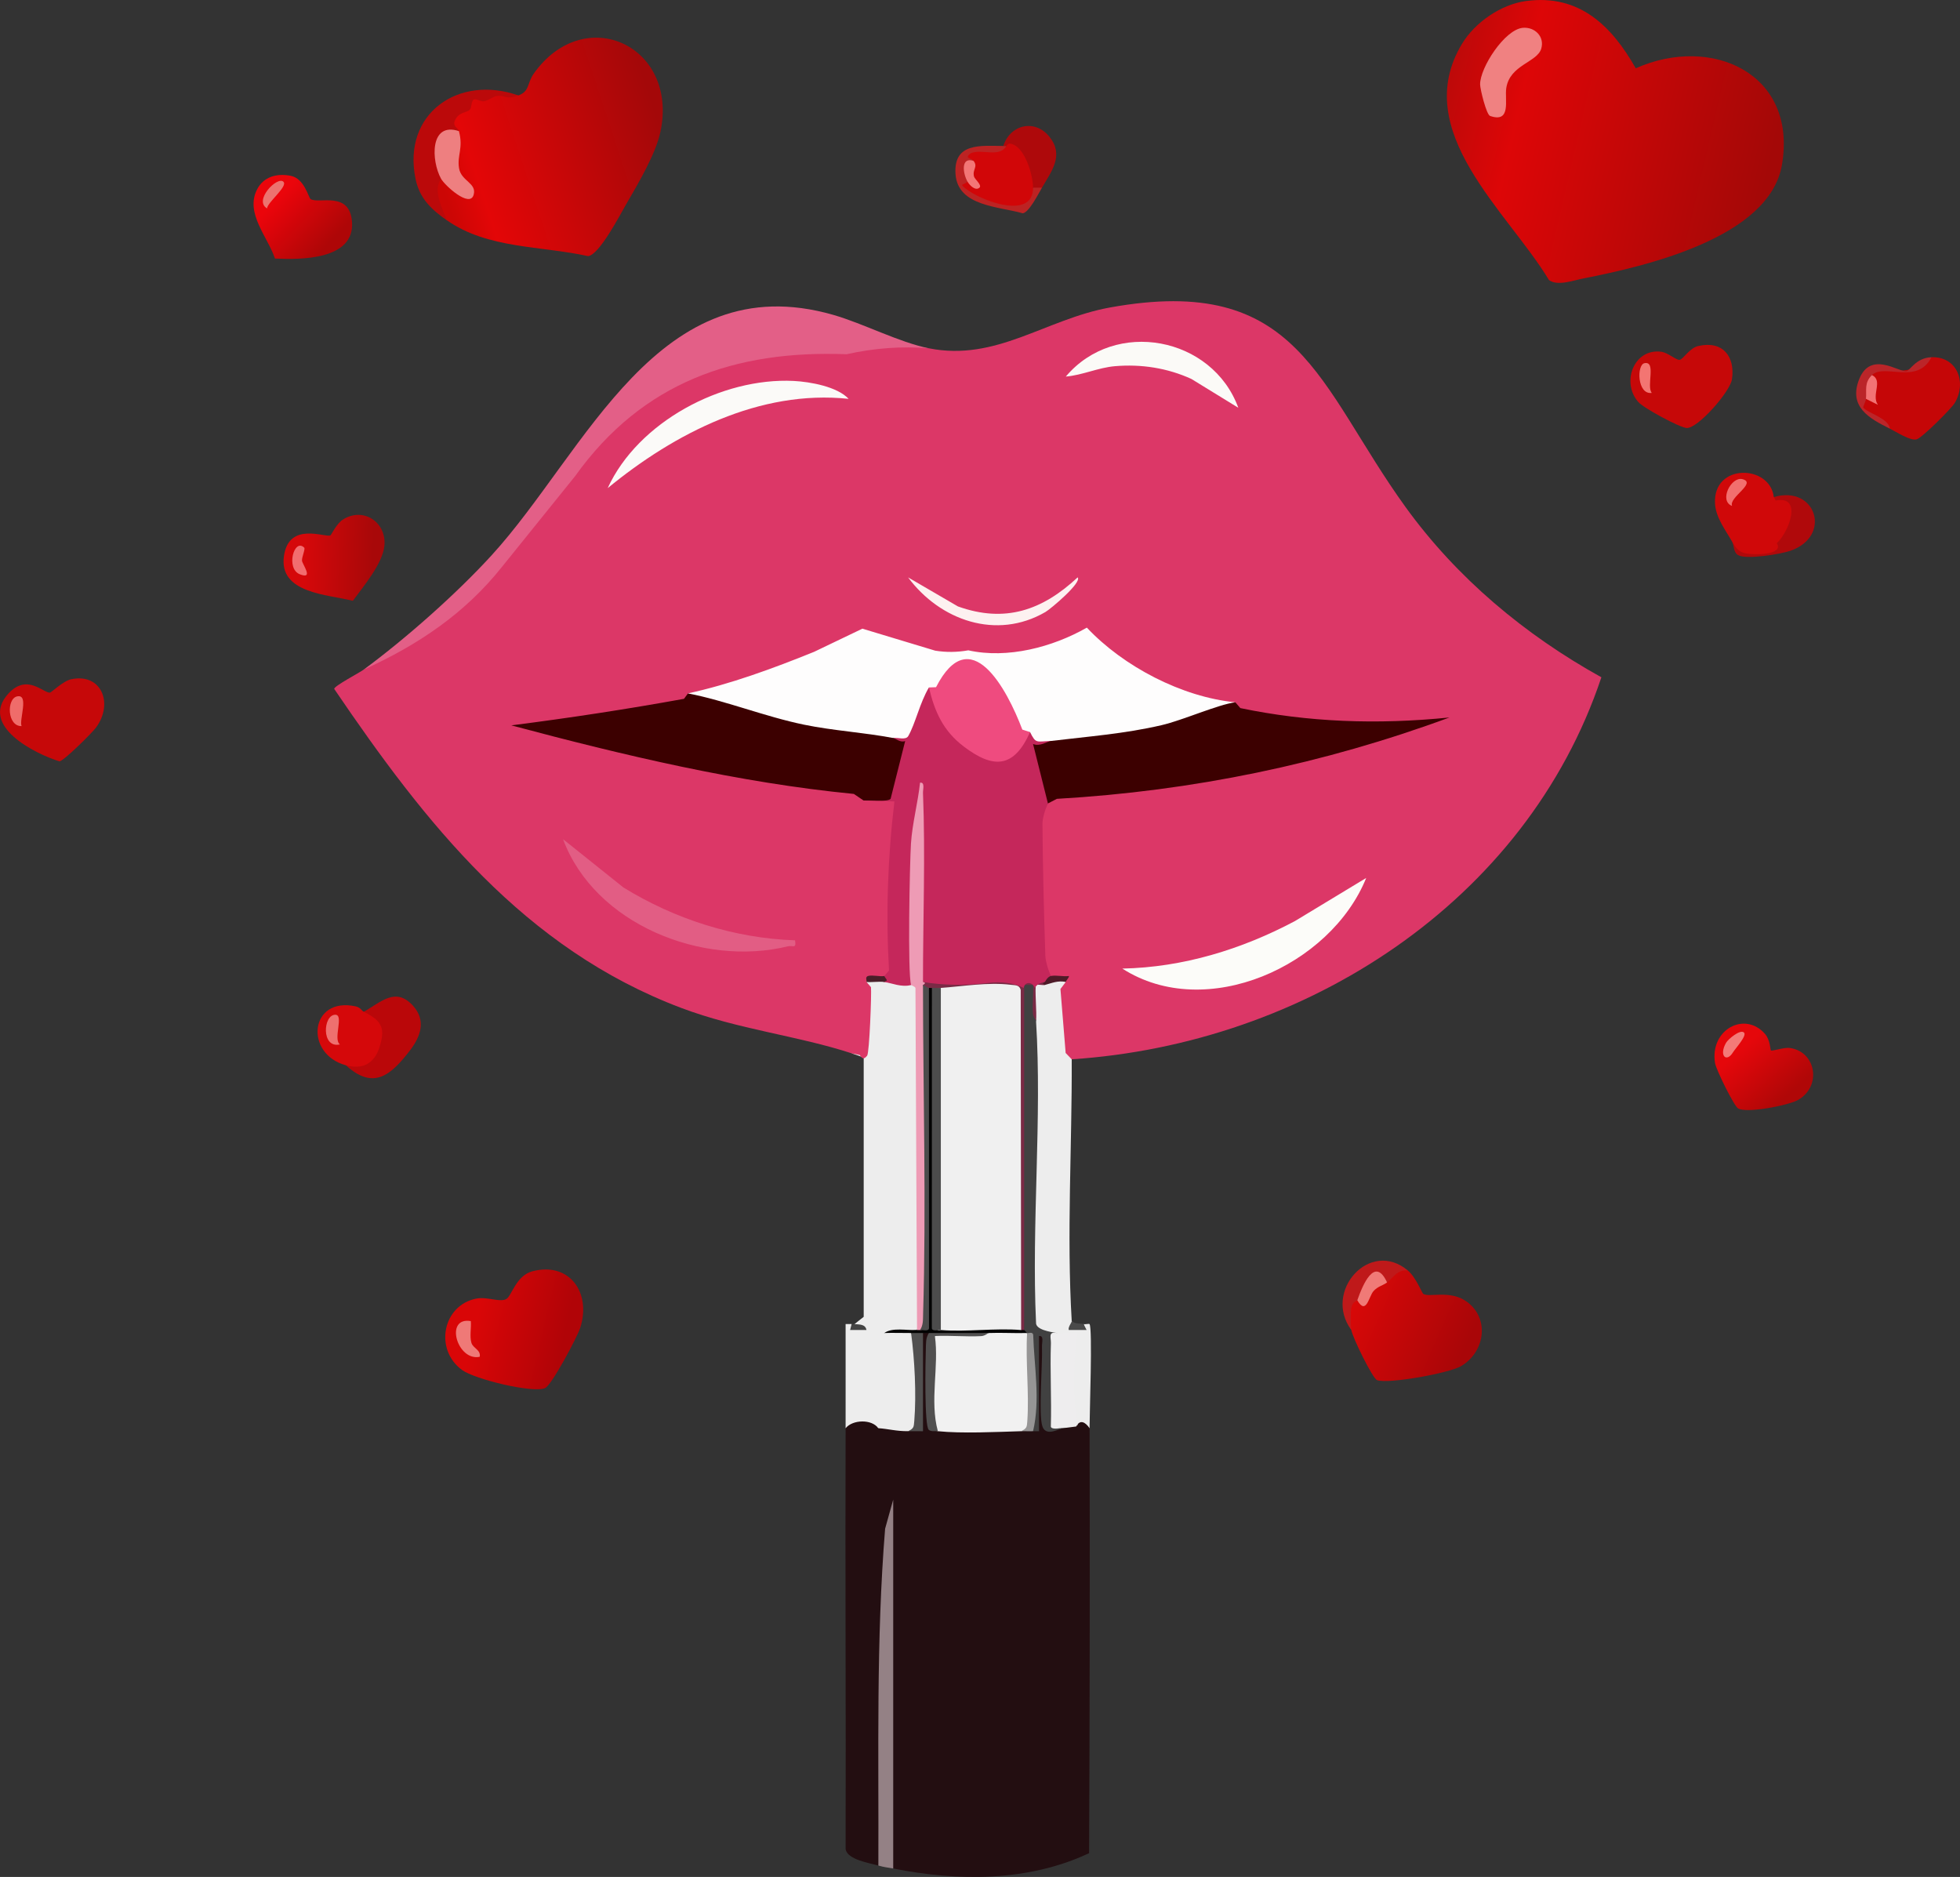 <?xml version="1.0" encoding="UTF-8"?> <svg xmlns="http://www.w3.org/2000/svg" xmlns:xlink="http://www.w3.org/1999/xlink" id="Layer_2" data-name="Layer 2" viewBox="0 0 658.87 630.91"><rect x="0" y="0" width="658.87" height="630.91" fill="#333333" stroke="none"/><defs><style> .cls-1 { fill: #fdf1f0; } .cls-2 { fill: #ee9bb5; } .cls-3 { fill: #491e28; } .cls-4 { fill: #f08181; } .cls-5 { fill: #d5080a; } .cls-6 { fill: #dc3767; } .cls-7 { fill: url(#linear-gradient-2); } .cls-8 { fill: #e25d84; } .cls-9 { fill: #d10608; } .cls-10 { fill: #4a4a4a; } .cls-11 { fill: #f37a78; } .cls-12 { fill: #ee7f80; } .cls-13 { fill: #4d1b28; } .cls-14 { fill: #bf191a; } .cls-15 { fill: #ee706f; } .cls-16 { fill: #eeedee; } .cls-17 { fill: #f0f0f0; } .cls-18 { fill: #d00809; } .cls-19 { fill: #4c4c4c; } .cls-20 { fill: url(#linear-gradient-4); } .cls-21 { fill: #bc2323; } .cls-22 { fill: #948185; } .cls-23 { fill: #ae090b; } .cls-24 { fill: #ba0709; } .cls-25 { fill: #b0090b; } .cls-26 { fill: url(#linear-gradient-3); } .cls-27 { fill: url(#linear-gradient-5); } .cls-28 { fill: #fbfaf8; } .cls-29 { fill: #fcfcf9; } .cls-30 { fill: #230e11; } .cls-31 { fill: #e35f87; } .cls-32 { fill: #f07a77; } .cls-33 { fill: #c5275b; } .cls-34 { fill: #3c0000; } .cls-35 { fill: #f1f1f1; } .cls-36 { fill: #444; } .cls-37 { fill: #bb2529; } .cls-38 { fill: #f26d6f; } .cls-39 { fill: #ef6c6a; } .cls-40 { fill: #f37572; } .cls-41 { fill: #515050; } .cls-42 { fill: #030303; } .cls-43 { fill: url(#linear-gradient-7); } .cls-44 { fill: #f27374; } .cls-45 { fill: #fefdfd; } .cls-46 { fill: #bb090a; } .cls-47 { fill: #c60808; } .cls-48 { fill: #7a2a45; } .cls-49 { fill: url(#linear-gradient-6); } .cls-50 { fill: #fbfaf7; } .cls-51 { fill: #ef7977; } .cls-52 { fill: #c50607; } .cls-53 { fill: #f37676; } .cls-54 { fill: #f26f6e; } .cls-55 { fill: #ededed; } .cls-56 { fill: #ef4b7f; } .cls-57 { fill: #ec736f; } .cls-58 { fill: url(#linear-gradient); } .cls-59 { fill: #c60809; } .cls-60 { fill: #414141; } .cls-61 { fill: #969595; } </style><linearGradient id="linear-gradient" x1="-922.52" y1="1996.49" x2="-994.71" y2="2020.23" gradientTransform="translate(1144.13 -1955.09)" gradientUnits="userSpaceOnUse"><stop offset="0" stop-color="#a40809"></stop><stop offset=".84" stop-color="#e30607"></stop><stop offset="1" stop-color="#cc0605"></stop></linearGradient><linearGradient id="linear-gradient-2" x1="-690.09" y1="2394.34" x2="-652.58" y2="2410.9" gradientTransform="translate(1144.13 -1955.09)" gradientUnits="userSpaceOnUse"><stop offset="0" stop-color="#d80808"></stop><stop offset="1" stop-color="#a90608"></stop></linearGradient><linearGradient id="linear-gradient-3" x1="-659.26" y1="1993.86" x2="-551.17" y2="2019.13" gradientTransform="translate(1144.13 -1955.09)" gradientUnits="userSpaceOnUse"><stop offset="0" stop-color="#be0909"></stop><stop offset=".22" stop-color="#dd0607"></stop><stop offset="1" stop-color="#a40807"></stop></linearGradient><linearGradient id="linear-gradient-4" x1="-983.56" y1="2397.26" x2="-954.35" y2="2404.08" gradientTransform="translate(1144.13 -1955.09)" gradientUnits="userSpaceOnUse"><stop offset="0" stop-color="#d90607"></stop><stop offset="1" stop-color="#b10407"></stop></linearGradient><linearGradient id="linear-gradient-5" x1="-1051.24" y1="2022.12" x2="-1034.68" y2="2038.07" gradientTransform="translate(1144.13 -1955.09)" gradientUnits="userSpaceOnUse"><stop offset="0" stop-color="#eb050b"></stop><stop offset="1" stop-color="#ae0607"></stop></linearGradient><linearGradient id="linear-gradient-6" x1="-558.55" y1="2307.4" x2="-544.05" y2="2323.95" gradientTransform="translate(1144.13 -1955.09)" gradientUnits="userSpaceOnUse"><stop offset="0" stop-color="#e5070b"></stop><stop offset="1" stop-color="#b00707"></stop></linearGradient><linearGradient id="linear-gradient-7" x1="-1041.71" y1="2142.05" x2="-1018.73" y2="2142.79" gradientTransform="translate(1144.13 -1955.09)" gradientUnits="userSpaceOnUse"><stop offset="0" stop-color="#d5080a"></stop><stop offset="1" stop-color="#a80809"></stop></linearGradient></defs><g id="Layer_1-2" data-name="Layer 1"><g><path class="cls-58" d="M150.27,74.08c-3.62-3.55-8.64-12.11-2-14l2.21-.34c4.76,5.24,11.29,8.38,2.86-.22-1.69-3.78-1.55-12.52.93-15.44-6.42-2.06-2.88-7,2.15-8.57.17-1.5.5-2.55,1.84-3.36,1.84-1.11,13.26-.39,16.01-.07,3.86-1.41,2.88-4.12,5.16-7.34,17.09-24.09,48.75-9.32,42.58,19.58-1.6,7.52-7.62,17.63-11.57,24.43-2.12,3.65-8.95,16.87-12.73,17.35-15.94-3.52-33.77-2.42-47.44-12.03Z"></path><path class="cls-7" d="M473.27,427.08c2.73,2.3,4.76,7.59,5.16,7.84,2.11,1.33,9.1-1.5,14.78,2.73,7.76,5.78,5.83,17.1-2.23,21.65-4.07,2.29-24.21,5.97-28.05,4.63-1.53-.53-8.32-14.47-8.66-16.84-1.41-3.33-3.35-12.63,2-10l2.04-.42c1.06-3.41,4.3-8.26,7.96-5.58-1.45-3.97,3.39-6.3,7-4Z"></path><path class="cls-52" d="M635.27,144.08l-1.79-1.72c-7.28-3.58-9.35-6.34-6.21-8.28,1.69-1.88,2.36-4.55,2-8-.73-1.88.34-2.13,2.04-2.43,7.8,1.38,11.66,1.82,17.96-3.57,8.65-.31,11.95,8.46,7.85,15.35-1.15,1.94-11.02,11.76-12.82,12.25-2.12.58-6.74-2.46-9.03-3.6Z"></path><path class="cls-46" d="M174.27,32.08c-4.27,1.56-4.44-.2-7.28.18-1.13.15-2.51,1.42-4.29,1.78-1.03.21-2.85-1.07-3.5-.54-.85.69-.61,2.59-1.2,3.31-.94,1.14-3.7.69-5.03,3.59-.98,2.13.96,2.45,1.29,3.69l-.81,1.14c-7.19-.14-5.76,7.7-4.03,12.67l-1.17,2.19c-2.84,4.06.44,9.81,2,14-5.11-3.59-9.18-7.27-10.56-13.94-4.55-22.06,14.54-35.16,34.56-28.06Z"></path><path class="cls-24" d="M116.27,358.08l1.6-1.68c7.74,2.01,12.31-11.24,4.51-14l-.1-2.31c5.62-3.07,10.65-8.54,16.54-2.04,4.49,4.95,2.63,10.32-1.02,15.06-6.47,8.41-12.28,13.39-21.52,4.98Z"></path><path class="cls-25" d="M582.27,182.08l4.69,2.77,10.31.22-3.99-1c4.1-4.07,12.32-14.78,1.98-16.02-.03-.57,1.03-.9,1.02-.97,14.17-4.15,19.73,13.17,5.56,18.06-3.29,1.14-14.89,3.05-17.58,1.45-1.61-.96-1.36-3.42-1.98-4.51Z"></path><path class="cls-23" d="M350.27,63.08c-1.7,2.08-2.7,2.08-3,0l-2.08-1.28c-.7-5.07-2.38-9.91-6.92-12.72h-1c2.31-7.28,10.67-9.2,15.55-3.05s.76,11.39-2.55,17.05Z"></path><path class="cls-14" d="M473.27,427.08c-3.52-.47-4.95,2.43-7,4l-2.2.05c-1.2-3.11-3.1-1.31-5.69,5.39l-2.11.56c-.05.15-1.6.42-1.99,2.48-.3,1.64-.26,5.8-.01,7.52-9.63-12.95,6.21-30.79,19-20Z"></path><path class="cls-37" d="M649.27,120.08c-4.84,9.47-15.82,1.94-20,6,.29,2.35.37,6.98-2,8-.07.87-1.08,2.69-.93,2.9,1.42,1.89,8.61,3.58,8.93,7.1-6.83-3.4-14.07-7.31-10.24-16.74s13.12-2.32,15.75-2.54c1.25-.1,3.19-4.53,8.48-4.72Z"></path><path class="cls-21" d="M337.27,49.08c.33,0,.67.02,1,0,.56,3.75-2.88,5.09-10.35,4.03l-.65.97c-1.76,1.66-1.77,3.72-1.05,5.95l-.95,1.05c.41,3.29,12.54,6.42,16.14,6.06,2.16-.6,4.11-1.96,5.86-4.06h3c-1.12,1.92-4.34,8.34-6.47,8.62-7.95-2.32-21.82-2.29-22.59-13.14-.76-10.72,8.54-9.54,16.06-9.49Z"></path><g><g><path class="cls-55" d="M297.27,330.08c1.6-2.58,7.42-1.3,9,1,.56-1.37,1.45-1.88,2.45-.81.62,38.31,1.22,77.77.24,116.12l-.7.69c-3.6.27-7.27.61-11,1l-2.3,2.78c-.33,9.28.16,18.3,1.49,27.05l-1.19,2.17c-3.63-.24-7.36.17-11,0,.04-11.65-.03-23.35,0-35.01.66-.05,1.34.05,2,0,3.92,1.61,6.12,2.36,1,0l3.08-2.44v-87c-.06-.25-3.21-1.29-4.08-1.57,1.53-.43,3.82,1.38,4.01-1.47.46-6.73-1.33-16.78.99-22.53.84-1.64,5.22-1.6,6,0Z"></path><path class="cls-55" d="M358.27,330.08c.67,7.76,1.96,18.23,2,26,.13,29.15-1.74,58.68,0,88,1.36,2.29,4.74,2.88,4,1,.57.15,1.83-.22,1.99,0,1.05,1.4,0,30.35,0,35-2.99.09-6.02-.14-9,0h-1c-.24-1.7.95-2.93,3.57-3.69-1.27-8.75-.76-17.62-.17-26.33-2.16.29-3.47.42-4.4-1.98-3.23,2.06-6.98,1.12-8.96-3.19-.1-31.76,0-63.56.29-95.3.02-2.26.85-4.43,1.67-6.51-.57-1.72-.93-11.98-.47-12.49.25-.28,3.06-.12,3.47.49,1.22-2.34,5.85-3.09,7-1Z"></path><g><path class="cls-30" d="M312.27,448.08l.92.86-.58,19.16c-.76,5.91.13,10.24,2.66,12.98l2.12-1.82,23.77-.11,2.11,1.93c2.4-2.21,3.73-2.21,4,0l.97-1.94c.84-9.42.79-19.72-.12-30.9.71-1.13,2.72-.28,3.74.86v29.87c1.8,1.65,2.45,2.01,5.41,1.11l4.51-.58c1.24-2.44,3.03-1.56,4.49.58.13,47.59.04,95.25-.16,142.84-20.46,9.64-44.09,9.49-65.84,5.16l-1.92-.69c-.12-31.19-.14-62.63-.07-94.32-.69,29.85-1.24,59.68-1.67,89.49l-1.35,4.53c-3.1-.9-10.35-1.96-11-5.5.13-47.16-.17-94.35,0-141.5,2.32-2.95,8.82-3.13,11,0,1.23-3,8.87-1.73,10,1,1.2-.74,2.36-1.45,3.47-2.13.45-9.81.18-19.62-.38-29.42l1.91-1.46c.67-.67,1.38-.69,2,0Z"></path><path class="cls-22" d="M300.27,628.08c-1.92-.38-2.75-.34-5-1,.15-37.73-.78-75.69,2.27-113.23l2.72-9.76v123.99Z"></path></g><path class="cls-10" d="M364.27,445.08l1,1.99h-6c-.31-1.02,1.03-2.5,1-2.99,1.2,1.03,2.78.68,4,1Z"></path><path class="cls-36" d="M287.27,445.08c1.58.17,3.62-.06,4,1.99h-5.5s.5-1.99.5-1.99c.32-.02.68-.03,1,0Z"></path><path class="cls-35" d="M345.27,448.08c1.35,5.29,3.31,29.87.2,32.5l-2.2.5c-8.25.26-20.06.83-28,0-.76-.14-1.4-.33-1.56-.72-1.49-3.59-1.47-31.08.04-31.77,6.29.31,12.46.14,18.52-.5,4.09-1.11,8.84-.81,13,0Z"></path><path class="cls-60" d="M344.27,447.08c-.5-38.55-.77-77.38-.81-116.5h4.35c-.36,4.24-.21,8.41.46,12.5,2.06,33.08-1.54,68.2,0,101.5-.14,2.38,4.72,3.12,7,3.5-.55,10.73-.22,21.4,1,32h1c-1.08.05-5.65,3.03-6.86-.64-1.37-4.16.11-20.86-.14-26.87-.05-1.22.75-3.72-.99-3.48v32c-.67.05-1.35-.04-2.01,0-.72-3.17-.81-6.74-.28-10.7l-.72-21.44c-.03,1.39-.37,1.11-1-.86-.72-.11-1.16-.22-1-1Z"></path><path class="cls-55" d="M297.27,448.08c2.93-.71,6.19-1.04,9,0,.55.3,1.07.64,1.48,1.07,1.14,1.21,2.04,29.87.93,30.96l-3.41.96c-3.93.05-6.68-.78-10-1-4.86-9.25.19-21.91-3-31.99,1.66-.06,3.34.05,5,0Z"></path><path class="cls-42" d="M313.27,332.08c.85-.19,1.5-.03,1.5.69v111.85s1.5,2.46,1.5,2.46l2.71-1.84c2.93-.3,20.51-.84,21.75-.32,1.08.45,1.94,1.13,2.54,2.16.25-.88.58-.86,1,0,.28.04.64.81,1,1-4.31.12-8.69-.17-13,0-5.92.59-11.89.76-17.92.5-.46,2.29-1.2,1.66-2.08-.5-.67,0-1.33,0-2,0-1.26,1.95-2.74,1.94-4,0-2.99.02-6.02-.11-9,0,2.69-1.95,7.48-.84,11-1,.1-.91.45-.86,1,0,1.68-1,1.79-1.76,2-3.25v-111.06s1-.69,1-.69c.33-.84.66-.84,1,0Z"></path><path class="cls-41" d="M332.27,448.08c-.13,0-1.13.97-2.42,1.04-5.16.27-10.42-.28-15.58-.03,1.45,10.23-1.82,21.63,1,31.99-.95-.1-2.2.21-3.03-.43-1.57-1.23-1.15-23.16-1.01-27.12.07-1.9-.1-3.79,1.04-5.45h20Z"></path><path class="cls-41" d="M310.27,448.08v33.01c-1.66.02-3.33-.03-5,0,1.93-.95,1.9-1.4,2.07-3.41.74-9.02.12-20.69-1.07-29.59,1.33-.01,2.67,0,4,0Z"></path><path class="cls-61" d="M345.27,448.08c.39.2,1.83-.59,2.05.62.33,10.62,2.43,21.94-.05,32.38-1.33.07-2.67-.04-4,0,1.9-.95,1.93-1.38,2.07-3.41.66-9.56-.63-19.95-.07-29.59Z"></path><path class="cls-16" d="M355.27,448.08c2.1.35,4.79-.26,7,0-1.66,9.67-1.65,21.35,0,30.98-2.39-.9-4.48.74-6,1.01-.69.12-2.99.42-3.02-.59.26-9.3-.3-18.66.02-27.96.06-1.93-1.02-4.01,2-3.45Z"></path><path class="cls-48" d="M351.27,330.08v1c-.72.19-2.68-.31-2.97.02-.56.64.33,9.93-.03,11.98,0-.13-.93-1.14-1.04-2.42-.28-3.14.27-6.44.04-9.59h-2.99s0,116.01,0,116.01c-.32-.05-.67.03-1,0l-2-.7-.05-113.32c-7.43-.76-15.02.01-22.51.82l-2.44-1.81c-.88,2.76-2.12,2.75-3,0-.32,0-.68.05-1,0-.97,2.06-1.5,1.04-2-1,0-.33,0-.67,0-1h41Z"></path><g><path class="cls-33" d="M346.27,246.08c2.66.36,5,1.36,7,3,.55,1.8-.58,2.88-3.38,3.26l3.97,15.88-1.59,1.87c.36,19.32,1.54,38.59,1,58,.83,1.36-.65,1.98-2,2-1.7.26-2.84.93-3.41,2-.73-2.1-3.38-2.27-3.74,0-3.39-1.69-7.45-2.24-12.18-1.66-7.62.89-14.84.78-21.67-.34-1.07-2.22-1.73-4.56-1.98-7.01l.39-44.35c-1.24,16.87-1.4,33.95-.66,50.81l-1.76,1.56c-3.26.88-6.59-.71-9-1-1.12-.32-1.12-.99,0-2-.53-1.85-.91-3.49-1.04-5.45-1.13-17.36,1.03-35.36,3.03-52.54l-9-1.01c.89-1.91,3.35-2.57,7.39-1.99.77-.64,4.95-17.81,2.61-19.01.29-2.33,1.71-2.13,3.53-1.79l5.93-14.76,2.54-.45,2.4,1.35c1.78,12.05,21.11,32.22,29.05,14.37l2.55-.71Z"></path><path class="cls-2" d="M310.27,330.08c.89.19.86.52,0,1,.55,1.82.98,3.65,1.01,5.48.37,31.36.33,62.77.16,94.13-.03,5.25-.07,10.46-.31,15.28-.04.76-.94,1.1-1.86,1.11-.33.03-.67-.02-1,0l-.53-114.96c-.1-.55-1.43-.88-1.47-1.04-1.21-3.99-.46-40.89-.04-47.54s2.34-13.73,3.05-20.45c1.74-.24.94,2.27.99,3.48.83,20.78-.01,42.61,0,63.51Z"></path><path class="cls-56" d="M346.27,246.08c-5.4,12.1-12.25,12.49-22.33,4.83-6.85-5.21-9.75-11.64-11.67-19.83,5.94-9.93,11.05-16.92,21.54-7.04,6.2,5.84,8.85,14.64,12.46,22.04Z"></path></g><path class="cls-17" d="M343.27,447.08c-8.66-.75-18.32.72-27,0-.86.18-1.51,0-1.51-.69-.05-37.39-.05-75.69,0-113.09,0-.66.67-1.03,1.5-1.22,7.45-.53,15.87-2,23.55-1.05,1.48.18,2.83-.01,3.31,1.69l.14,114.36Z"></path><path class="cls-19" d="M316.27,332.08v115c-.92-.08-2.86.55-3.02-.59l.02-114.41c.99,0,2.02.07,3,0Z"></path><path class="cls-19" d="M312.27,332.08l.02,114.41c-.16,1.15-2.09.49-3.02.59,1.13-1.66.98-3.55,1.04-5.45,1.09-36.41-.02-74.07-.04-110.55.65.2,1.43.92,2,1Z"></path></g><g><path class="cls-31" d="M312.27,117.08c-9.23.64-18.3,3.17-27.51,3.99-17.13,1.52-29.97-.23-47.05,5.95-47.51,17.2-63.58,85.85-115.44,98.06,14.2-10.48,31.15-25.46,43.03-38.47,31.72-34.75,55.95-97.63,114.74-80.79,10.2,2.92,22.19,9.26,32.24,11.26Z"></path><path class="cls-45" d="M415.27,236.08l-.71,2.14c-18.33,6.36-36.82,11.36-56.88,12.36l-4.41-1.5c-4.88.12-5.02,1.05-7-3l-2.6-.83c-5.18-13.67-17.48-36.76-29.01-14.26l-2.39.09c-3.06,5.11-4.56,12.2-6.95,16.34-.85,1.48-3.61.39-5.05.66l-4.03,1.33c-21.51-1.95-41.41-7.48-61.98-13.65l-2.99-2.68c-.61-2.97,1.49-1.75,3.18-2.27,13-4.01,25.17-8.17,37.79-13.27,3.89-1.57,15.19-7.92,17.77-8.3,1.53-.23,20.25,6.76,25.03,7.56,17.6,2.97,34.69.3,50.59-7.57,13.8,14.01,31.44,20.62,49.64,26.84Z"></path><path class="cls-34" d="M231.27,233.08c12.54,2.41,25.82,7.79,38.99,10.51,9.95,2.05,20.15,2.61,30.01,4.49.9.17,2.35,1.64,4.01,1.01l-4.89,19.41c-.72,1.07-7.35.66-9.12.58-10.56-.51-22.78-2.53-33.33-4.17-33.05-5.11-65.4-13.88-97.68-22.32l-.99-1.5c1.91-.2,3.47.99,5.38.9,13.13-.56,26.86-2.09,39.82-4.2,7.84-1.28,20.97-6.02,27.79-4.71Z"></path><path class="cls-34" d="M415.27,236.08c5.09-.62,20.52,3.64,27.46,4.04,15.55.9,31.55-.24,46.99-1.09,1.16-.06,5.55-.69,5.54,1.03-44.81,20.04-94.27,26.59-142.99,30.01l-5-19.99c2.26.98,4.76-.86,6-1.01,12.62-1.53,24.63-2.39,37.19-5.31,7.16-1.66,19.05-6.98,24.81-7.69Z"></path><g><path class="cls-6" d="M312.27,117.08c22.66,4.51,39.12-9.77,60.79-13.71,63.8-11.58,69.81,26.05,99.39,67.02,17.25,23.89,40.15,43.01,65.87,57.27-25.35,75.8-99.93,123.27-178.05,128.41l-2.04-2.12-1.75-21.51,1.79-2.37c-2.02-1.87.47-1.03.34-1.02-1.12.07-3.75.23-4.6.07-.3-.06-.53-.5-.74-1.05-.49-1.13-.93-2.27-1.25-3.44s-.58-2.28-.62-3.42c-.49-14.69-.85-29.57-.97-44.27,0-1.13.27-2.27.58-3.43s.77-2.31,1.26-3.44l3.01-1.55c45.69-2.63,89.69-11.75,131.98-27.35-24.39,2.47-47.62,1.58-70.3-3.15l-1.69-1.95c-17.9-1.75-37.6-12-49.91-25.1-11.52,6.56-26.65,10.56-39.85,7.63-3.78.67-7.5.7-11.14.11l-24.47-7.39-16.22,7.78c-13.79,5.59-28.39,10.94-42.4,13.97l-1.35,1.83c-18.78,3.41-38.13,6.39-58.05,8.92,37.88,10.11,76.52,19.29,115.16,23.05l3.24,2.2c6.93.21,10.39.32,10.39.32-2.29,19.05-2.89,38-1.82,56.84l-1.57,1.84-.75,1c-2.62-.34-4.37,0-5.25,1l1.51,1.76c.23,2.22-.54,22.14-1.29,23.02-.97,1.15-1.49,1.28-2.49-.22l-2.73-.57c-18.39-6-37.94-7.97-57.25-15.25-52.84-19.92-86-62.04-116.69-107.26.08-1.02,8.43-5.37,9.94-6.48,18.1-8.19,33.95-18.79,46.43-34.48l24.62-30.54c22.61-31.62,53.8-42.41,91.26-40.98,9.32-2.08,18.56-2.75,27.7-2Z"></path><g><g><path class="cls-13" d="M353.27,328.08c1.63-.38,4.19.26,6,0,.39.23-1.03,1.68-1,1.99-2.69-.54-4.62.38-7,1-.87-.28-.86-.62,0-1,.4-.8,1.12-1.8,2-2Z"></path><path class="cls-3" d="M297.27,328.08c.13.45.76.93.87,1.51l-.87.49c-1.9-.23-4.05.16-6,0,.21-.51-.63-1.73.64-2.04,1.46-.36,3.72.29,5.36.04Z"></path></g><g><path class="cls-29" d="M459.27,295.09c-11.93,29.59-53.85,48.56-81.99,30.49,20.41-.41,40.13-6.47,58.02-15.97l23.98-14.51Z"></path><path class="cls-28" d="M285.27,134.07c-29.86-3.17-58.51,11.55-80.99,30.01,10.19-22.26,38.36-37.24,62.53-36.03,5.52.28,14.64,1.9,18.46,6.02Z"></path><path class="cls-8" d="M267.26,316.08c.49,3.01-.73,1.61-2.43,2.02-28.63,7.01-64.96-7.42-75.56-36.02l20.27,16.22c17.32,10.66,37.32,17.09,57.72,17.78Z"></path><path class="cls-50" d="M416.27,137.07l-15.79-9.7c-8.07-3.68-16.85-5.03-25.69-4.28-5.61.48-10.96,3.03-16.51,3.49,16.54-19.64,49.25-13.44,57.99,10.49Z"></path><path class="cls-1" d="M362.26,194.08c1.56,1.67-9.02,10.59-10.84,11.65-16.43,9.53-35.41,2.83-46.15-11.64l16.74,9.75c15.84,5.69,28.4,1.3,40.25-9.76Z"></path></g></g></g></g></g><g><path class="cls-26" d="M513.03.34c17.82-2.4,28.75,8.33,36.84,22.62,25.4-11.33,54.36,1.63,49.16,32.38-4.17,24.67-46.1,34.19-66.75,38.25-3.4.67-8.68,2.66-11.58.55-13.85-23.04-46.92-50.05-29.25-79.39,4.37-7.25,13.14-13.28,21.58-14.42Z"></path><path class="cls-4" d="M511.92,9.35c3.93-.35,7.39,2.89,6.18,7.01-1.36,4.61-10.58,5.39-11.76,13.28-.58,3.83,1.8,11.83-5.44,9.33-1.24-.43-3.33-8.95-3.35-10.58-.06-5.62,8.25-18.49,14.38-19.04Z"></path></g><path class="cls-12" d="M154.27,44.08c1.56,5.75-.66,7.99.03,12.42s6.09,4.99,4.91,9.01c-1.31,4.49-9.69-3.16-10.95-5.44-3.32-6-3.88-19.24,6-16Z"></path><g><path class="cls-20" d="M179.01,427.32c12.58-3.25,19.81,7.37,16.03,19.03-1.03,3.17-9.54,19.2-11.8,20.23-3.98,1.82-23.64-2.94-27.91-6.07-9.49-6.95-6.48-21.91,4.9-24.02,3.62-.67,7.98,1.42,10.05.11,1.77-1.12,3.24-7.87,8.73-9.28Z"></path><path class="cls-51" d="M158.27,444.07c.2,2.34-.45,5.06.2,7.31.54,1.84,3.24,2.37,2.79,4.69-7.59,1.61-11.93-13.53-3-12Z"></path></g><path class="cls-32" d="M466.27,431.08c-1.32,1.01-3.13,1.29-4.57,2.93-1.58,1.81-2.41,8.23-5.43,3.07,1.76-5.03,5.87-15.07,10-6Z"></path><g><path class="cls-27" d="M104.42,66.92c2.75,1.74,13.15-2.89,13.91,7.67.92,12.79-17.18,12.74-25.9,12.32-2.42-7.3-10.09-15.26-6.03-23.21,2.23-4.37,6.74-5.51,11.35-4.6s5.95,7.36,6.67,7.82Z"></path><path class="cls-57" d="M95.26,61.08c1.64,1.55-5.38,6.93-5.49,8.97-4.62-2.68,3.45-10.92,5.49-8.97Z"></path></g><path class="cls-44" d="M629.27,126.08c3.87,1.85-.31,6.71,2,9.99l-4-1.99c.24-3.05-.64-5.43,2-8Z"></path><g><path class="cls-18" d="M596.27,167.08l.63,1.17c9.08-1.81,4.63,10.35.38,14.36,2.56,4.12-8.09,3.97-10.61,3.38-2.33-.55-3.22-1.97-4.4-3.91-2.19-3.86-5.48-8.08-5.75-12.75-.8-13.73,18.5-13.23,19.75-2.25Z"></path><path class="cls-54" d="M582.26,170.07c-4.55-1.69-.31-9.99,3.5-9,4.93,1.29-4.72,6.13-3.5,9Z"></path></g><g><path class="cls-5" d="M122.27,340.08c5.75,2.92,7.45,5.15,5.33,11.84-1.82,5.77-5.86,7.64-11.33,6.16-14.08-3.81-12.19-23.21,3.33-19.79,1.57.35,1.96,1.43,2.67,1.79Z"></path><path class="cls-15" d="M114.27,351.07c-6.37,1.46-5.7-10.1-1.5-9.97,2.9.09-.88,8.25,1.5,9.97Z"></path></g><path class="cls-9" d="M347.27,63.08c.05,11.07-17.53,4.46-22.76.24-2.09-1.68-.72-.97.76-2.24l1.29-.45c-1.17-2.14-1.36-5.03.71-6.55-.88-1.13-3.22-.7-1.02-2.52,3.59-1.73,9.71,1.62,12.02-2.48.08,0,.47-.93,1.3-.8,4.93.72,7.68,10.61,7.7,14.8Z"></path><path class="cls-53" d="M327.27,54.08c1.58,2.04-.46,2.87.15,5.26.23.89,2.79,2.89,1.84,3.74-1.29,1.16-3.22-.65-4-1.99-1.67-2.89-2.3-8.47,2-7Z"></path><g><path class="cls-47" d="M570.98,116.29c8.05-1.82,12.38,3.45,11.23,11.22-.62,4.16-11.57,16.69-15.28,16.35-2.42-.22-14.33-6.61-16.21-8.74-5.86-6.66-1.4-18.15,7.78-16.87,2.17.3,5.08,2.89,6.12,2.71,1.26-.22,3.29-3.99,6.35-4.68Z"></path><path class="cls-40" d="M555.27,132.07c-4.92.71-5.13-9.44-2.48-9.99,4.08-.85.58,7.85,2.48,9.99Z"></path></g><g><path class="cls-49" d="M595.28,353.08c.39.35,4.39-1.05,6.23-.83,8.93,1.07,11.05,12.82,2.93,17.48-3.21,1.84-17.34,4.59-20.17,2.85-1.38-.85-7.39-13-7.75-15.25-1.81-11.24,10-17.58,16.8-9.79,1.79,2.05,1.76,5.34,1.98,5.54Z"></path><path class="cls-11" d="M586.26,347.08c1.08,1.05-2.84,5.25-3.73,6.69-2.16,3.51-4.79,1.11-2.31-3.24.71-1.24,4.79-4.66,6.04-3.45Z"></path></g><g><path class="cls-43" d="M111.1,179.94c.29-.17,2.01-3.93,4.22-5.32,6.91-4.34,14.67,1.01,13.9,8.83-.59,6.03-7.06,13.65-10.61,18.51-8.46-2.18-25-2.45-23.15-15.12,1.71-11.7,14.04-5.96,15.64-6.9Z"></path><path class="cls-38" d="M102.26,184.08c.45.44-.85,3.24-.74,4.38.13,1.29,4.09,6.45-.72,4.58s-1.95-12.3,1.46-8.96Z"></path></g><g><path class="cls-59" d="M24,228.31c10.1-2.1,14.25,8.13,8.27,16.26-1.3,1.77-11.06,11.46-12.31,11.34-8.27-2.55-27.06-12-17.13-22.78,6.25-6.78,11.6-.24,13.96-.3.43-.01,4.43-3.95,7.21-4.53Z"></path><path class="cls-39" d="M7.26,244.07c-4.85.14-5.14-9.23-1.48-9.99,4.1-.85.57,7.98,1.48,9.99Z"></path></g></g></g></svg> 